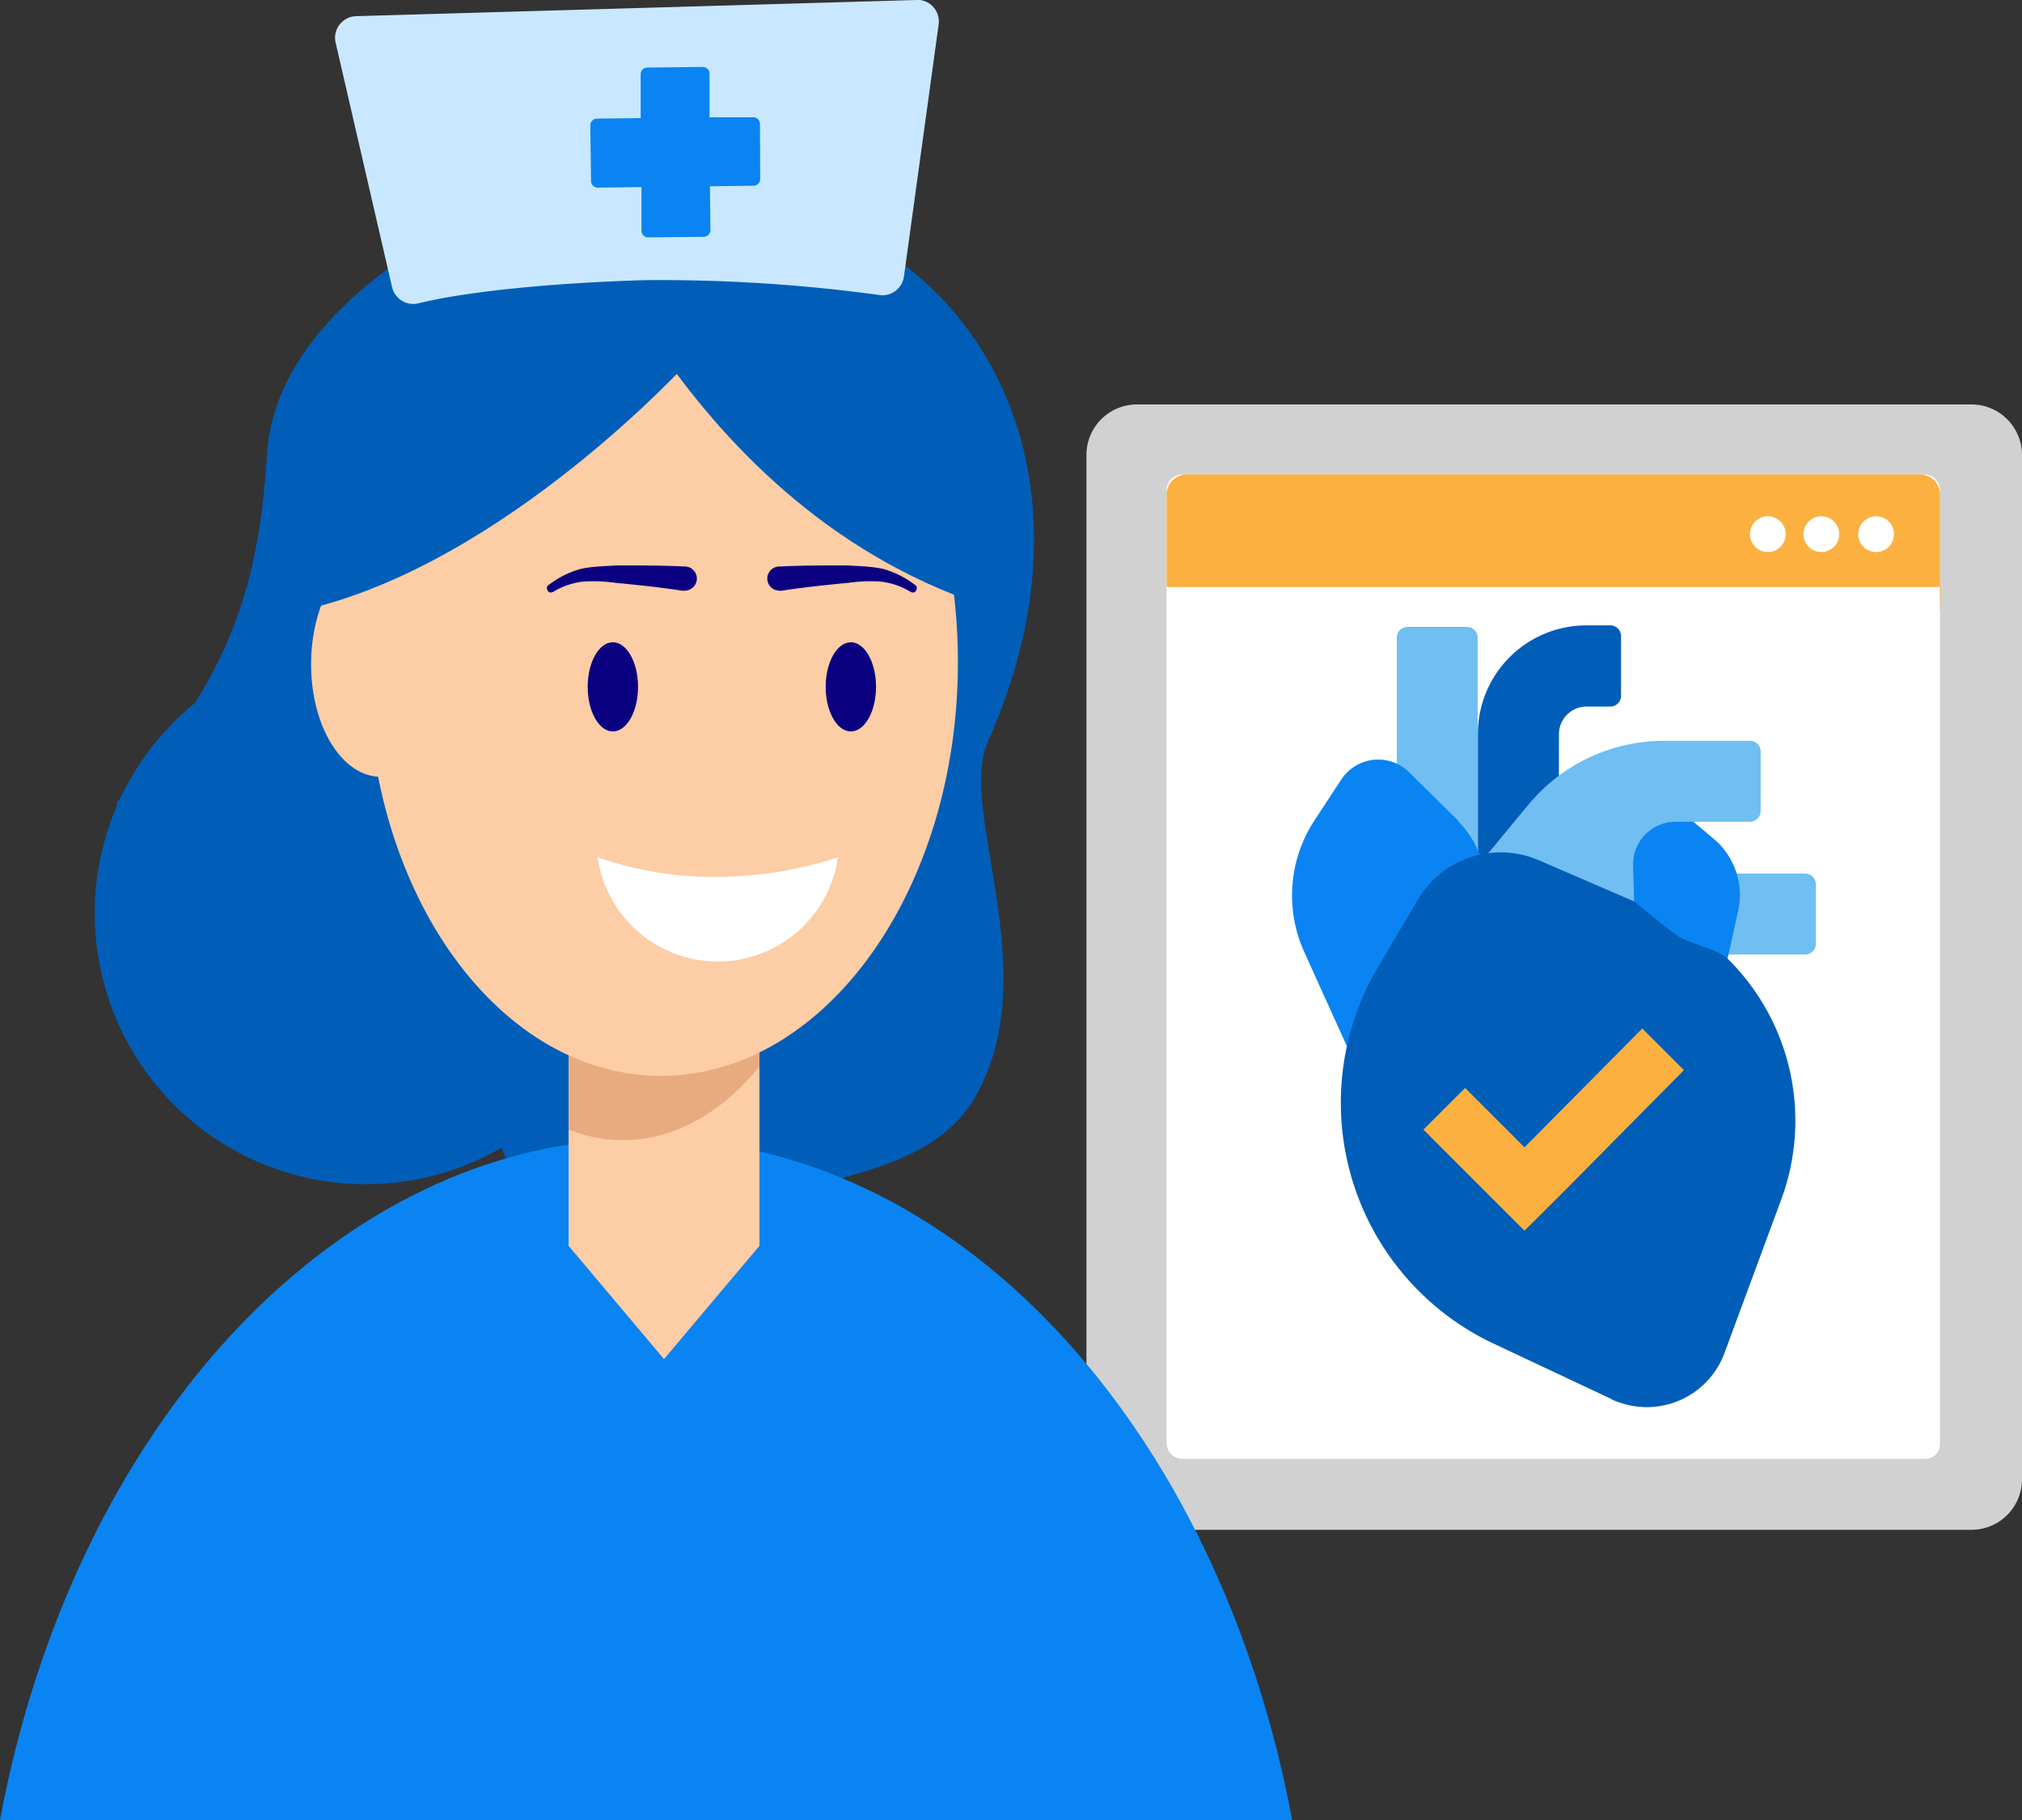 <svg id="design" xmlns="http://www.w3.org/2000/svg" viewBox="0 0 200 180"><rect x="0" y="0" width="200" height="180" fill="#333333" stroke="none"/><defs><style>.cls-1{fill:#d1d1d1;}.cls-2{fill:#fff;}.cls-3{fill:#fbb040;}.cls-4{fill:#70bef2;}.cls-5{fill:#005eb8;}.cls-6{fill:#0a84f2;}.cls-7{fill:#fdcda5;}.cls-8{fill:#e8ab7f;}.cls-9{fill:#0a0080;}.cls-10{fill:#c9e8ff;}</style></defs><path class="cls-1" d="M195,151.3H112.46a5,5,0,0,1-5-5V45a5,5,0,0,1,5-5H195a5,5,0,0,1,5,5v101.3a5,5,0,0,1-5,5Z"/><path class="cls-2" d="M190.42,144.28H116.94a1.57,1.57,0,0,1-1.55-1.55V48.47a1.54,1.54,0,0,1,1.55-1.54h73.41a1.54,1.54,0,0,1,1.54,1.54h0v94.26a1.45,1.45,0,0,1-1.36,1.54Z"/><path class="cls-3" d="M192,58.06H115.39V48.92a2,2,0,0,1,2-2h72.51a2,2,0,0,1,2,2V60.8Z"/><circle class="cls-2" cx="185.57" cy="52.83" r="1.77"/><circle class="cls-2" cx="180.15" cy="52.83" r="1.77"/><circle class="cls-2" cx="174.86" cy="52.83" r="1.77"/><path class="cls-4" d="M178.49,94.4H166v-8h12.54a1.06,1.06,0,0,1,1.07,1.07h0v5.89A1.06,1.06,0,0,1,178.49,94.4Z"/><path class="cls-4" d="M146.16,85.38h-8V63.1A1.06,1.06,0,0,1,139.2,62h5.88a1.07,1.07,0,0,1,1.08,1.08h0V85.38Z"/><path class="cls-5" d="M154.18,90.15h-8V72.58a10.73,10.73,0,0,1,10.73-10.73h2.36a1.06,1.06,0,0,1,1.07,1.07h0v5.89a1.06,1.06,0,0,1-1.07,1.07h-2.32a2.73,2.73,0,0,0-2.75,2.7h0Z"/><path class="cls-6" d="M171.92,90.1l-1.68,7.6-13.82-7.81,5.32-13.44,7.73,6.48a7.26,7.26,0,0,1,2.45,7.17Z"/><path class="cls-6" d="M144.27,81.21l-4.86-4.8a4.35,4.35,0,0,0-6.18,0,4.14,4.14,0,0,0-.56.68l-2.62,4a13.53,13.53,0,0,0-1.07,13l6,13.27,10.26-14.6a8.93,8.93,0,0,0-1-11.51Z"/><path class="cls-4" d="M145,87.05l6.14-7.42a17.39,17.39,0,0,1,13.39-6.36h8.55a1.05,1.05,0,0,1,1.07,1v5.93a1.06,1.06,0,0,1-1.07,1.07h-7.35a4.21,4.21,0,0,0-4.2,4.21v.13l.17,5.58Z"/><path class="cls-5" d="M159.38,138.36l-11.68-5.49a26.34,26.34,0,0,1-12.58-35c.34-.73.73-1.46,1.16-2.19L140.23,89a9.51,9.51,0,0,1,12-3.91l9.45,4.08s3.18,2.66,4.33,3.43,3.91,1.25,4.9,2.24a22.49,22.49,0,0,1,5.28,23.78l-5.62,15.2a8.18,8.18,0,0,1-10.48,4.85,4.5,4.5,0,0,1-.73-.3Z"/><polygon class="cls-3" points="162.44 101.72 150.79 113.47 144.92 107.6 140.79 111.72 146.67 117.6 150.79 121.72 154.92 117.6 166.56 105.84 162.44 101.72"/><path class="cls-5" d="M97.71,73.34c11.13-24.82.86-46.72-19.32-52.69-18.52-5.47-25.6-2-25.6-2S27.42,27.94,26.4,45c-.58,9.67-2.4,17-7.11,24.52A26.8,26.8,0,0,0,11.88,79l-.37.41a1.14,1.14,0,0,0,.1.19,26.8,26.8,0,0,0,38,33.91,17.51,17.51,0,0,0,31,3.7c6.5-1.65,12.79-3.37,15.85-8.72C103.49,96.25,94.67,80.11,97.71,73.34Z"/><path class="cls-6" d="M63.91,112.59C33.09,112.59,7.22,141.26,0,180H127.81C120.59,141.26,94.72,112.59,63.91,112.59Z"/><polygon class="cls-7" points="75.12 123.21 65.68 134.42 56.24 123.21 56.24 101.97 75.12 101.97 75.12 123.21"/><path class="cls-8" d="M75,101H56.25v10.7a14,14,0,0,0,5.35,1.06c5.09,0,9.83-2.72,13.52-7.29V101Z"/><path class="cls-7" d="M36.36,66.06c0,22.47,13.13,40.54,29.27,40.34s29.16-18.55,29.12-41S81.61,24.84,65.48,25,36.31,43.59,36.36,66.06Z"/><path class="cls-7" d="M30.77,65.72c0,6.18,3.12,11.15,6.92,11.1s6.92-5.09,6.9-11.26-3.11-11.15-6.94-11.1S30.76,59.54,30.77,65.72Z"/><path class="cls-5" d="M68.24,35.62s-18.15,20.05-38,24.66c0,0,1.27-32.92,29.27-37.28,0,0,33.66-1.6,36.75,30.12C96.25,53.12,70.11,46.52,68.24,35.62Z"/><path class="cls-5" d="M55.85,16.77S67.36,50.84,98.57,60.28C98.57,60.28,98.23,7,55.85,16.77Z"/><ellipse class="cls-9" cx="60.62" cy="67.93" rx="2.49" ry="4.41"/><path class="cls-9" d="M67.53,58.43c-2.15-.34-4.42-.57-6.68-.79a15.27,15.27,0,0,0-3.17-.12,7.34,7.34,0,0,0-2.94,1h0c-.23.12-.45.12-.57-.11s-.11-.45.12-.57a9.25,9.25,0,0,1,3.17-1.58C58.7,56,59.83,56,61,55.92c2.27,0,4.53,0,6.79.11a1.19,1.19,0,1,1-.11,2.38c0,.11,0,0-.11,0Z"/><ellipse class="cls-9" cx="84.16" cy="67.93" rx="2.49" ry="4.41"/><path class="cls-9" d="M77.26,58.43c2.15-.34,4.41-.57,6.67-.79a15.27,15.27,0,0,1,3.17-.12,7.19,7.19,0,0,1,2.94,1h0c.23.12.45.12.57-.11s.11-.45-.12-.57a9.12,9.12,0,0,0-3.16-1.58C86.08,56,85,56,83.82,55.92c-2.26,0-4.53,0-6.79.11a1.19,1.19,0,1,0,.11,2.38c0,.11,0,0,.12,0Z"/><path class="cls-2" d="M71,86.72a34.82,34.82,0,0,1-11.88-1.93,12,12,0,0,0,23.76,0A38.68,38.68,0,0,1,71,86.72Z"/><path class="cls-10" d="M89.41,27.35,92.84,2.44A2.14,2.14,0,0,0,91,0a2.17,2.17,0,0,0-.36,0L35.2,1.6a2.15,2.15,0,0,0-2.06,2.22,2.7,2.7,0,0,0,.06.41l5.59,24.21A2.15,2.15,0,0,0,41.38,30c4.51-1.12,12.79-2,22.28-2.29A159.74,159.74,0,0,1,87,29.18,2.15,2.15,0,0,0,89.41,27.35Z"/><path class="cls-6" d="M75.19,17.71a.65.65,0,0,1-.64.66h0l-4.33.05.05,4.33a.67.67,0,0,1-.65.67l-5.51.06a.66.66,0,0,1-.66-.65V18.5l-4.33.06h0a.66.66,0,0,1-.46-.19.63.63,0,0,1-.2-.46l-.07-5.51a.67.67,0,0,1,.65-.67l4.33-.05V7.35A.66.66,0,0,1,64,6.68l5.51-.06a.67.67,0,0,1,.67.65V11.6H74.5a.66.66,0,0,1,.67.64Z"/></svg>
